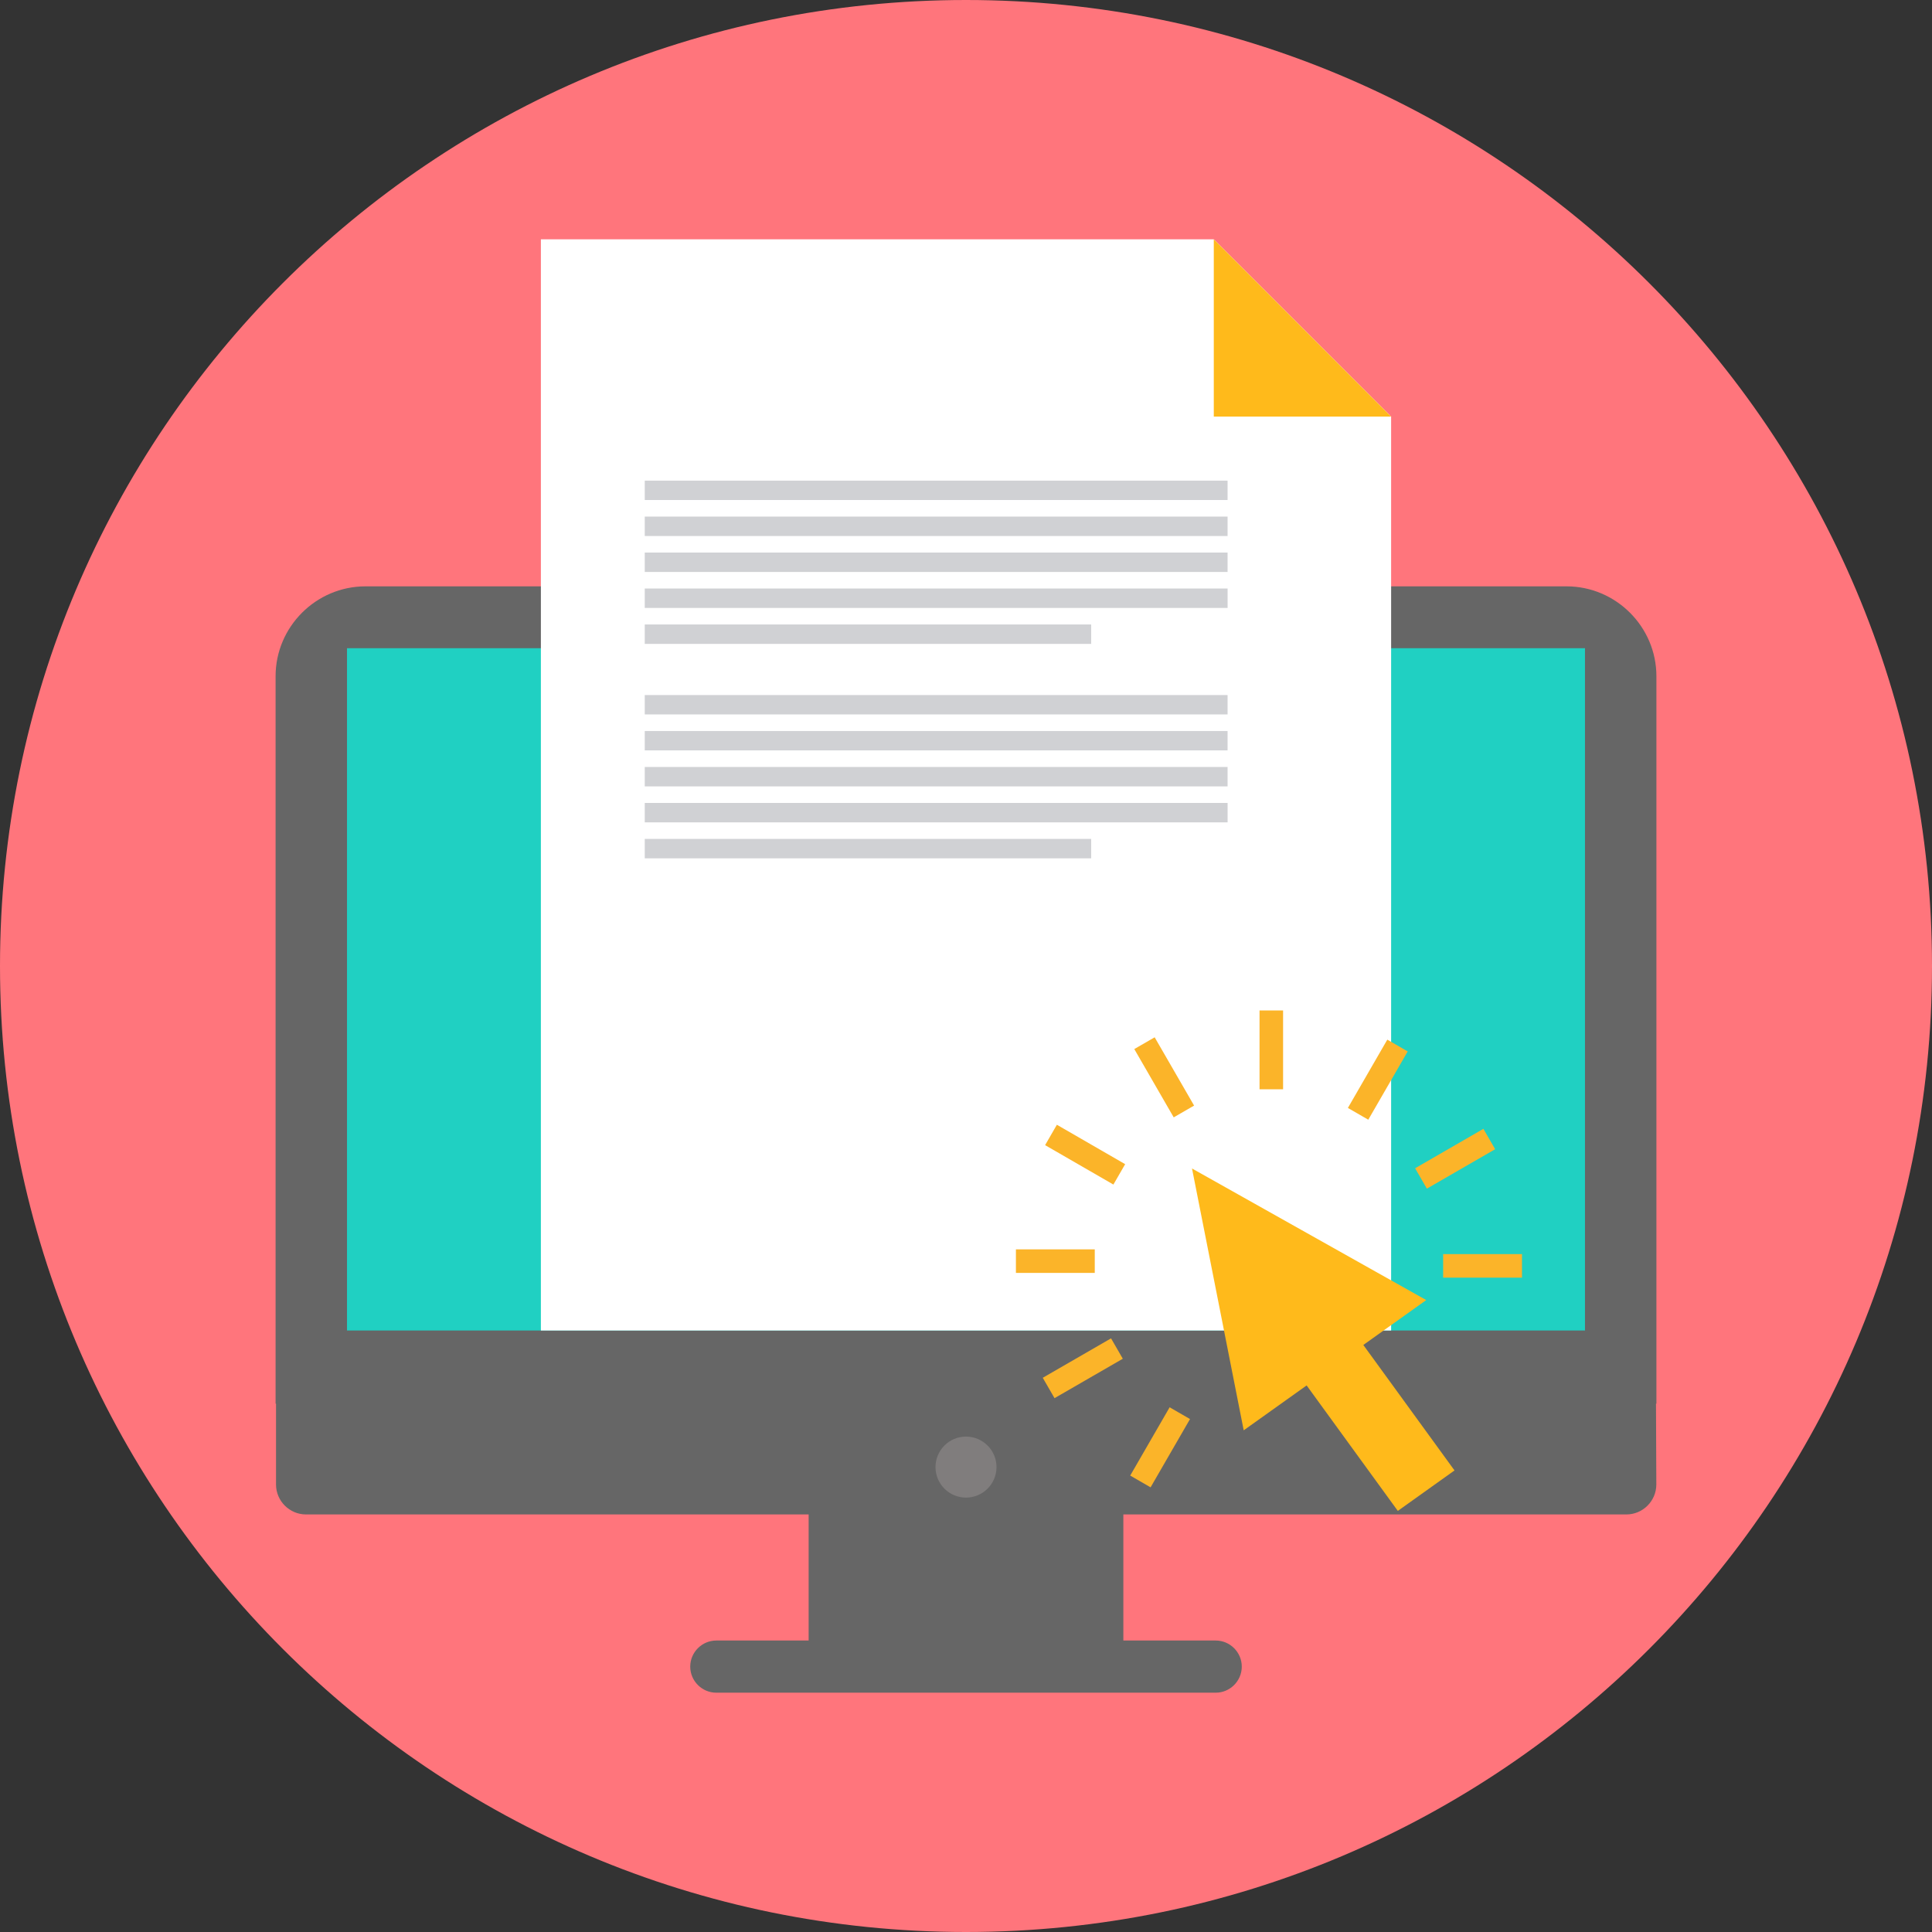 <?xml version="1.0" encoding="iso-8859-1"?>
<!-- Generator: Adobe Illustrator 19.0.0, SVG Export Plug-In . SVG Version: 6.00 Build 0)  -->
<svg version="1.1" id="Layer_1" xmlns="http://www.w3.org/2000/svg" xmlns:xlink="http://www.w3.org/1999/xlink" x="0px" y="0px"
	 viewBox="0 0 512 512" style="enable-background:new 0 0 512 512;" xml:space="preserve">
<rect x="0" y="0" width="512" height="512" fill="#333333" stroke="none"/>
<path style="fill:#FF757C;" d="M256.001,0C397.385,0,512,114.613,512,256.001C512,397.385,397.385,512,256.001,512
	S0,397.385,0,256.001C0,114.613,114.615,0,256.001,0z"/>
<path style="fill:#E74E4E;" d="M256.001,380.71c4.463,0,8.083,3.62,8.083,8.083c0,4.467-3.62,8.087-8.083,8.087
	c-4.465,0-8.085-3.62-8.085-8.087C247.916,384.33,251.536,380.71,256.001,380.71z"/>
<path style="fill:#666666;" d="M96.859,155.387h318.279c13.103,0,23.828,10.72,23.828,23.826v154.893v11.055v26.822h-0.117
	l0.009,0.344c0,5.278,0.086,15.82,0.086,21.072c0,4.37-3.572,7.944-7.942,7.944H297.702v33.412h24.467
	c3.801,0,6.914,3.111,6.914,6.914c0,3.806-3.113,6.914-6.914,6.914H189.833c-3.803,0-6.914-3.109-6.914-6.914
	c0-3.803,3.111-6.914,6.914-6.914h24.467v-33.412H81.092c-4.37,0-7.944-3.572-7.944-7.944c0-5.263,0-15.796,0-21.072l0.009-0.344
	h-0.123v-26.822v-11.055V179.213c0-13.103,10.724-23.826,23.828-23.826H96.859z"/>
<path style="fill:#20D0C2;" d="M91.962,171.78h328.076v180.816H91.962V171.78z"/>
<path style="fill:#807D7D;" d="M256.001,380.71c4.463,0,8.083,3.62,8.083,8.083c0,4.467-3.62,8.087-8.083,8.087
	c-4.465,0-8.083-3.62-8.083-8.087C247.918,384.33,251.536,380.71,256.001,380.71z"/>
<path style="fill:#FFFFFF;" d="M143.34,63.414H321.67l46.992,46.992v242.19H143.34V63.414z"/>
<g>
	<path style="fill:#FFBA1B;" d="M321.668,63.414v46.992h46.992L321.668,63.414z"/>
	<path style="fill:#FFBA1B;" d="M370.437,400.404l-24.165-33.251l-16.675,11.897l-13.701-69.387l62.067,34.87l-16.669,11.897
		l24.165,33.251l-15.022,10.724V400.404z"/>
</g>
<path style="fill:#D0D1D4;" d="M170.863,184.196h154.457v5.137H170.863V184.196z M170.863,165.496L170.863,165.496h118.312v5.14
	H170.863V165.496z M170.863,155.965L170.863,155.965h154.465v5.14H170.863V155.965z M170.863,146.433L170.863,146.433h154.457v5.14
	H170.863V146.433z M170.863,136.904L170.863,136.904h154.457v5.14H170.863V136.904z M170.863,127.372L170.863,127.372h154.457v5.14
	H170.863V127.372z M170.863,222.322L170.863,222.322h118.312v5.14H170.863V222.322z M170.863,212.79L170.863,212.79h154.465v5.14
	H170.863V212.79z M170.863,203.259L170.863,203.259h154.457v5.14H170.863V203.259z M170.863,193.727L170.863,193.727h154.457v5.14
	H170.863V193.727z"/>
<path style="fill:#FBB429;" d="M304.918,394.162l-5.402-3.118l10.447-18.097l5.402,3.118l-10.449,18.097H304.918z M367.655,275.518
	L367.655,275.518l5.402,3.12l-10.449,18.095l-5.404-3.118l10.449-18.1L367.655,275.518z M393.112,299.15L393.112,299.15l3.118,5.404
	l-18.095,10.449l-3.12-5.402l18.1-10.449L393.112,299.15z M403.343,332.344L403.343,332.344v6.238h-20.895v-6.238H403.343z
	 M279.461,370.528L279.461,370.528l-3.118-5.402l18.095-10.449l3.12,5.402l-18.1,10.449H279.461z M269.23,337.336L269.23,337.336
	v-6.238h20.895v6.238H269.23z M276.965,303.472L276.965,303.472l3.12-5.402l18.095,10.447l-3.118,5.402l-18.1-10.449
	L276.965,303.472z M300.596,278.014L300.596,278.014l5.404-3.118l10.449,18.095l-5.402,3.12l-10.449-18.1L300.596,278.014z
	 M333.791,267.784L333.791,267.784h6.238v20.895h-6.238V267.784z"/>
<g>
</g>
<g>
</g>
<g>
</g>
<g>
</g>
<g>
</g>
<g>
</g>
<g>
</g>
<g>
</g>
<g>
</g>
<g>
</g>
<g>
</g>
<g>
</g>
<g>
</g>
<g>
</g>
<g>
</g>
</svg>

